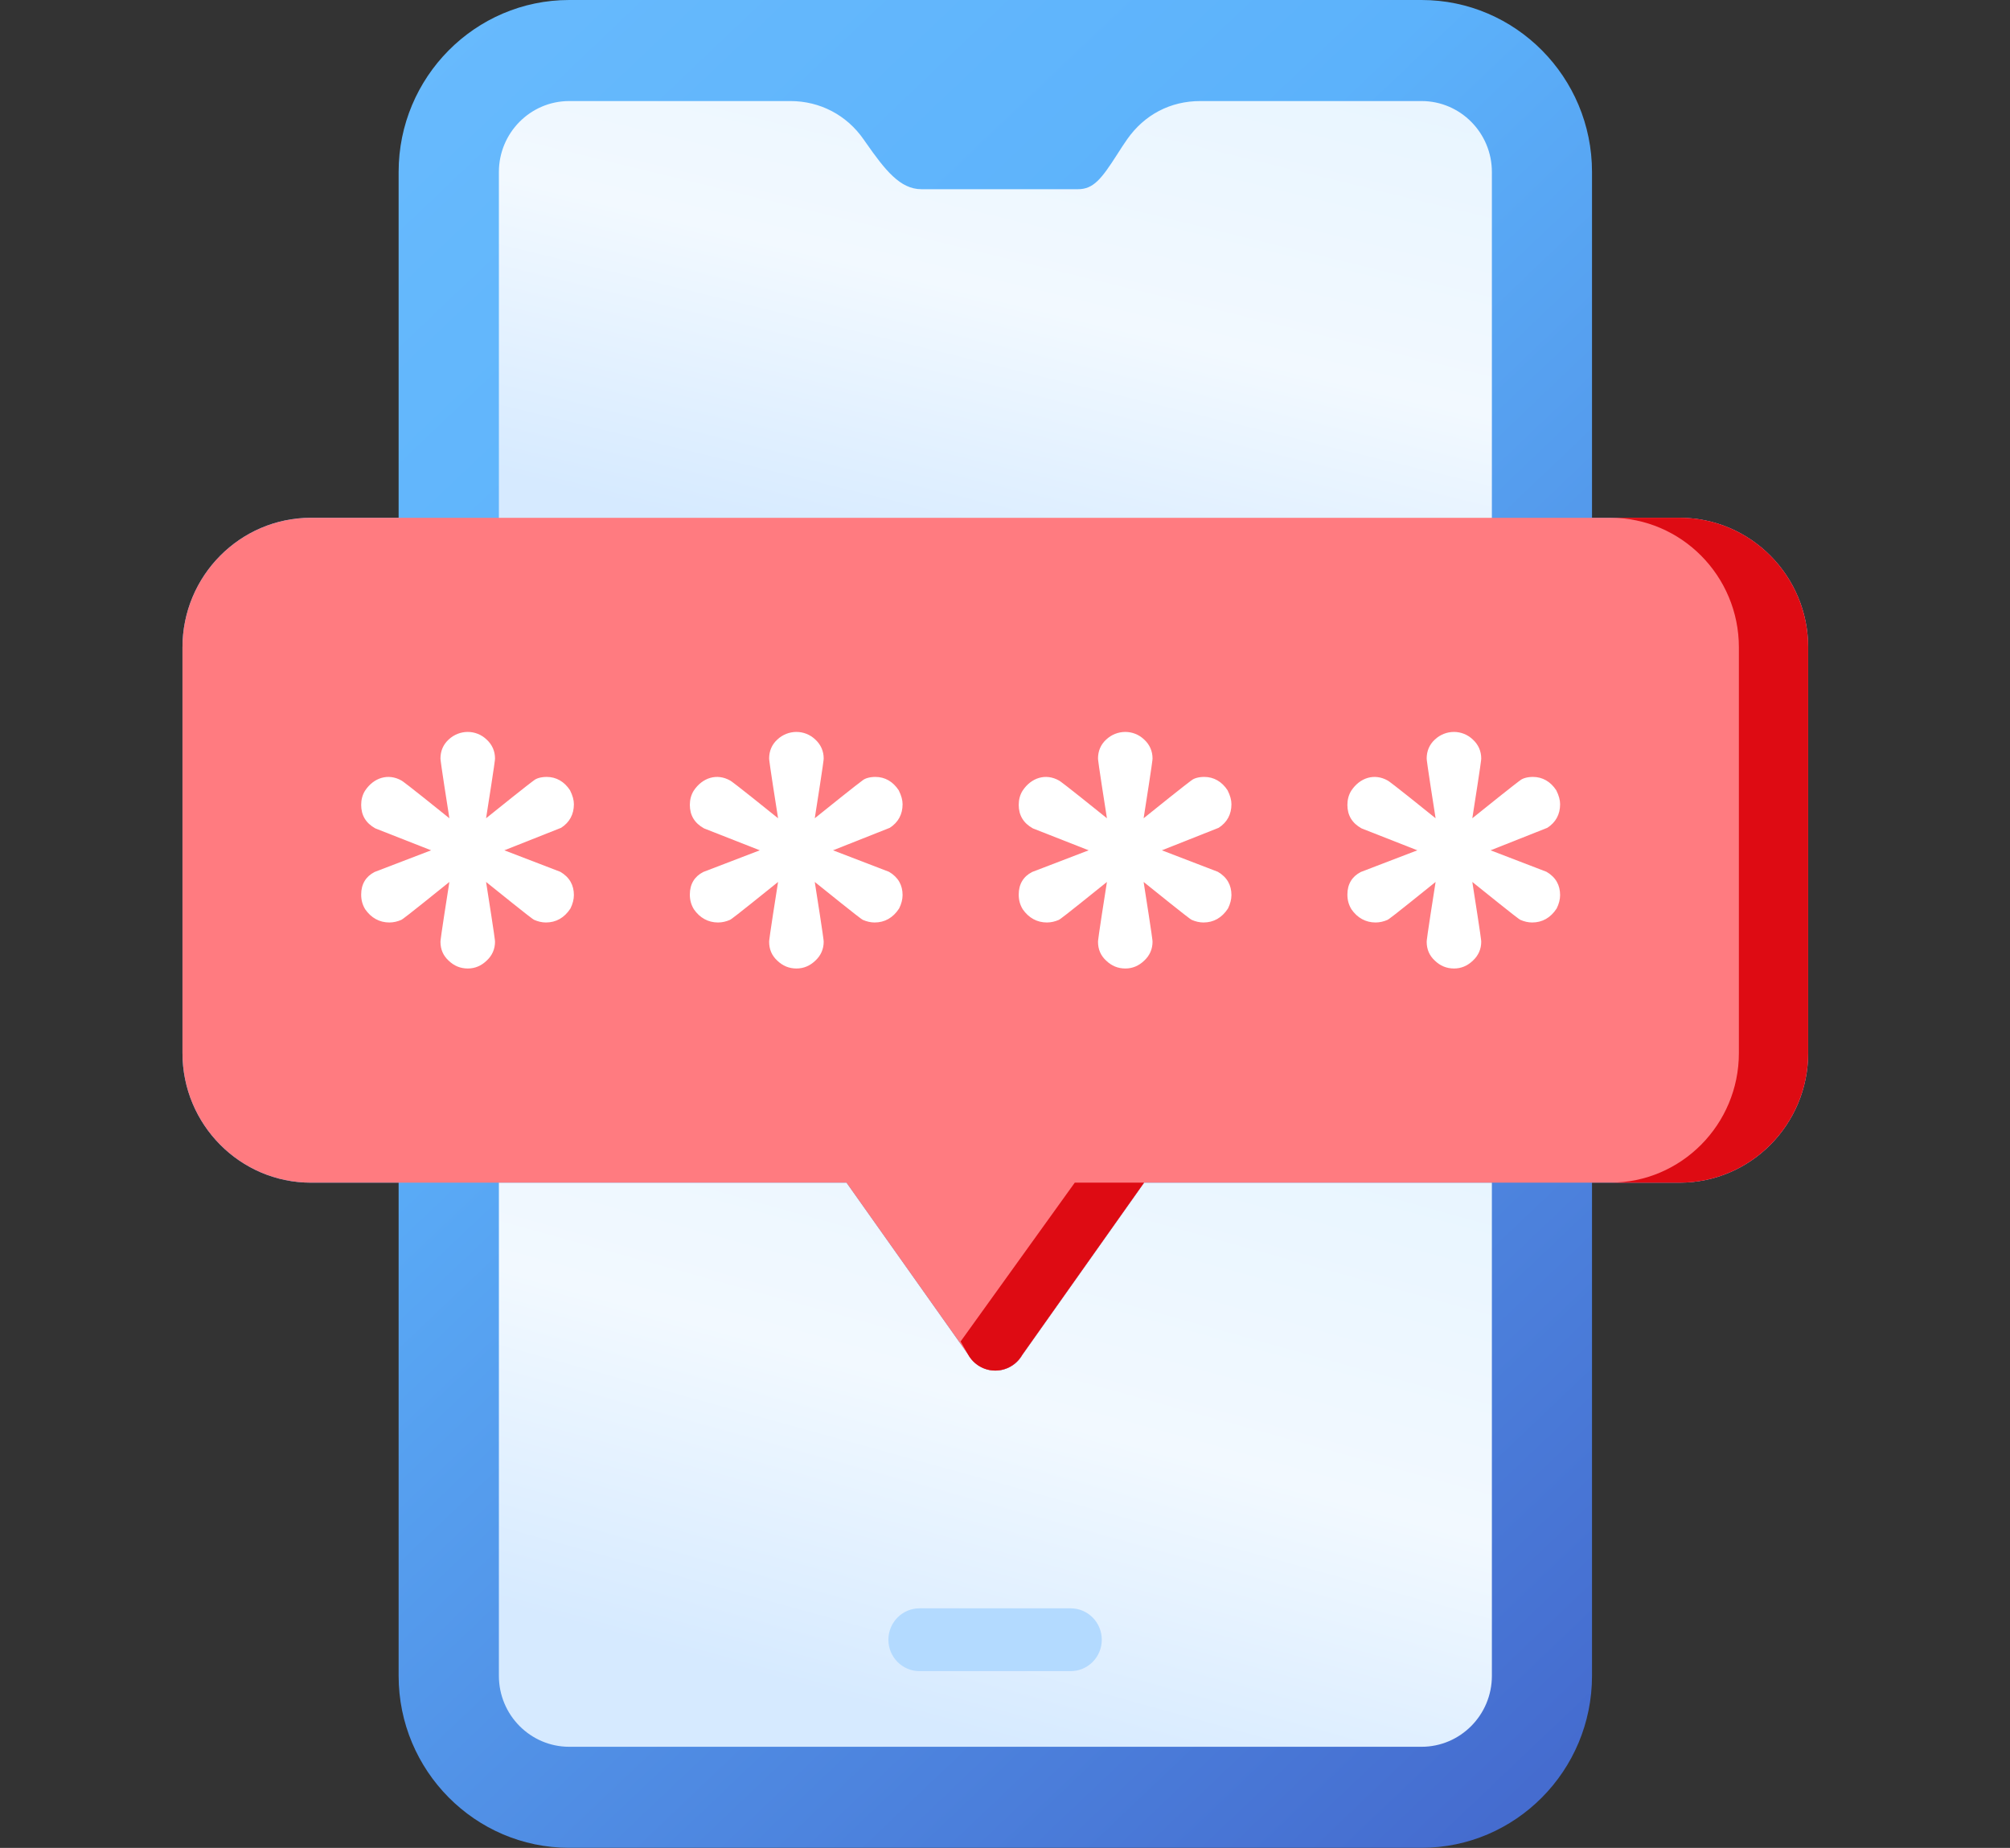 <svg width="87" height="80" viewBox="0 0 87 80" fill="none" xmlns="http://www.w3.org/2000/svg">
<rect x="0" y="0" width="87" height="80" fill="#333333" stroke="none"/>
<path d="M72.702 22.417H68.908V7.444C68.908 3.34 65.598 0 61.53 0H24.636C20.566 0 17.254 3.34 17.254 7.444V22.416H13.46C10.393 22.416 7.898 24.933 7.898 28.025V45.592C7.898 48.685 10.393 51.201 13.46 51.201H17.254V72.553C17.254 76.658 20.566 79.997 24.636 79.997H61.53C65.598 79.997 68.908 76.658 68.908 72.553V51.201H72.702C75.769 51.201 78.263 48.685 78.263 45.592V28.026C78.263 24.933 75.768 22.417 72.702 22.417Z" fill="url(#paint0_linear_14174_345733)"/>
<path d="M64.574 25.928V7.445C64.574 5.752 63.209 4.375 61.531 4.375H51.953C50.658 4.375 49.533 4.964 48.784 6.035C48.636 6.246 48.497 6.463 48.363 6.673C47.674 7.751 47.327 8.191 46.659 8.191H39.878C38.96 8.191 38.308 7.36 37.486 6.186L37.383 6.039C36.65 4.982 35.494 4.375 34.21 4.375H24.637C22.959 4.375 21.594 5.752 21.594 7.445V25.928L64.574 25.928Z" fill="url(#paint1_linear_14174_345733)"/>
<path d="M49.524 51.201L44.251 58.657C44.01 59.078 43.565 59.337 43.085 59.337C42.604 59.337 42.159 59.078 41.918 58.657L36.64 51.201H21.594V72.553C21.594 74.246 22.959 75.623 24.637 75.623H61.531C63.209 75.623 64.574 74.246 64.574 72.553V51.201H49.524Z" fill="url(#paint2_linear_14174_345733)"/>
<path d="M46.342 72.348H39.8C39.056 72.348 38.453 71.74 38.453 70.989C38.453 70.238 39.056 69.629 39.8 69.629H46.342C47.086 69.629 47.689 70.238 47.689 70.989C47.689 71.74 47.086 72.348 46.342 72.348Z" fill="#B3DAFF"/>
<path d="M72.702 22.417H13.46C10.393 22.417 7.898 24.933 7.898 28.026V45.592C7.898 48.685 10.393 51.201 13.46 51.201H36.639L41.917 58.657C42.158 59.078 42.603 59.336 43.084 59.336C43.564 59.336 44.009 59.077 44.25 58.657L49.523 51.201H72.702C75.769 51.201 78.263 48.685 78.263 45.592V28.026C78.263 24.933 75.768 22.417 72.702 22.417Z" fill="#FF7B80"/>
<path d="M72.7 22.416H69.703C72.77 22.416 75.265 24.932 75.265 28.025V45.591C75.265 48.684 72.77 51.2 69.703 51.2H72.7C75.767 51.2 78.262 48.684 78.262 45.591V28.025C78.262 24.932 75.767 22.416 72.7 22.416Z" fill="#DE0B13"/>
<path d="M41.578 58.077L41.911 58.657C42.152 59.078 42.596 59.336 43.077 59.336C43.558 59.336 44.002 59.077 44.243 58.657L49.517 51.201H46.52L41.578 58.077Z" fill="#DE0B13"/>
<path d="M24.84 38.752C24.84 38.936 24.787 39.138 24.691 39.331C24.427 39.735 24.068 39.937 23.629 39.937C23.453 39.937 23.278 39.893 23.12 39.823C23.067 39.796 22.979 39.744 21.039 38.182C21.426 40.639 21.426 40.727 21.426 40.771C21.426 41.087 21.303 41.368 21.066 41.587C20.829 41.815 20.557 41.929 20.25 41.929C19.925 41.929 19.653 41.815 19.416 41.587C19.179 41.368 19.065 41.095 19.065 40.771C19.065 40.736 19.065 40.63 19.451 38.182C17.503 39.753 17.423 39.796 17.371 39.823C17.213 39.893 17.037 39.937 16.853 39.937C16.423 39.937 16.063 39.735 15.808 39.367C15.685 39.165 15.633 38.962 15.633 38.726C15.633 38.278 15.835 37.945 16.212 37.751L18.661 36.812L18.617 36.795L16.247 35.864C15.835 35.636 15.633 35.294 15.633 34.846C15.633 34.627 15.685 34.416 15.8 34.232C16.177 33.661 16.809 33.468 17.38 33.793C17.423 33.819 17.511 33.863 19.451 35.425C19.065 32.977 19.065 32.872 19.065 32.837C19.065 32.52 19.179 32.239 19.416 32.02C19.881 31.581 20.601 31.572 21.066 32.02C21.303 32.239 21.426 32.52 21.426 32.837C21.426 32.88 21.426 32.968 21.039 35.425C22.979 33.863 23.067 33.819 23.111 33.784C23.216 33.696 23.418 33.635 23.664 33.635C24.076 33.635 24.427 33.837 24.673 34.214C24.787 34.442 24.84 34.636 24.84 34.82C24.84 35.25 24.656 35.601 24.287 35.838L21.873 36.795L21.829 36.812L24.252 37.743C24.656 37.98 24.84 38.322 24.84 38.752Z" fill="white"/>
<path d="M39.067 38.752C39.067 38.936 39.014 39.138 38.917 39.331C38.654 39.735 38.294 39.937 37.855 39.937C37.68 39.937 37.504 39.893 37.346 39.823C37.294 39.796 37.206 39.744 35.266 38.182C35.652 40.639 35.652 40.727 35.652 40.771C35.652 41.087 35.53 41.368 35.293 41.587C35.056 41.815 34.783 41.929 34.476 41.929C34.151 41.929 33.879 41.815 33.642 41.587C33.405 41.368 33.291 41.095 33.291 40.771C33.291 40.736 33.291 40.63 33.678 38.182C31.729 39.753 31.65 39.796 31.597 39.823C31.439 39.893 31.264 39.937 31.079 39.937C30.649 39.937 30.289 39.735 30.035 39.367C29.912 39.165 29.859 38.962 29.859 38.726C29.859 38.278 30.061 37.945 30.439 37.751L32.887 36.812L32.844 36.795L30.474 35.864C30.061 35.636 29.859 35.294 29.859 34.846C29.859 34.627 29.912 34.416 30.026 34.232C30.404 33.661 31.036 33.468 31.606 33.793C31.65 33.819 31.738 33.863 33.678 35.425C33.291 32.977 33.291 32.872 33.291 32.837C33.291 32.52 33.405 32.239 33.642 32.02C34.108 31.581 34.827 31.572 35.293 32.02C35.53 32.239 35.652 32.52 35.652 32.837C35.652 32.88 35.652 32.968 35.266 35.425C37.206 33.863 37.294 33.819 37.337 33.784C37.443 33.696 37.645 33.635 37.891 33.635C38.303 33.635 38.654 33.837 38.9 34.214C39.014 34.442 39.067 34.636 39.067 34.82C39.067 35.25 38.882 35.601 38.514 35.838L36.1 36.795L36.056 36.812L38.479 37.743C38.882 37.98 39.067 38.322 39.067 38.752Z" fill="white"/>
<path d="M53.301 38.752C53.301 38.936 53.248 39.138 53.152 39.331C52.888 39.735 52.529 39.937 52.09 39.937C51.914 39.937 51.739 39.893 51.581 39.823C51.528 39.796 51.44 39.744 49.5 38.182C49.886 40.639 49.886 40.727 49.886 40.771C49.886 41.087 49.764 41.368 49.527 41.587C49.29 41.815 49.018 41.929 48.71 41.929C48.386 41.929 48.114 41.815 47.877 41.587C47.639 41.368 47.526 41.095 47.526 40.771C47.526 40.736 47.526 40.63 47.912 38.182C45.963 39.753 45.884 39.796 45.832 39.823C45.673 39.893 45.498 39.937 45.314 39.937C44.884 39.937 44.524 39.735 44.269 39.367C44.146 39.165 44.094 38.962 44.094 38.726C44.094 38.278 44.296 37.945 44.673 37.751L47.122 36.812L47.078 36.795L44.708 35.864C44.296 35.636 44.094 35.294 44.094 34.846C44.094 34.627 44.146 34.416 44.261 34.232C44.638 33.661 45.27 33.468 45.84 33.793C45.884 33.819 45.972 33.863 47.912 35.425C47.526 32.977 47.526 32.872 47.526 32.837C47.526 32.52 47.639 32.239 47.877 32.02C48.342 31.581 49.062 31.572 49.527 32.02C49.764 32.239 49.886 32.52 49.886 32.837C49.886 32.88 49.886 32.968 49.5 35.425C51.44 33.863 51.528 33.819 51.572 33.784C51.677 33.696 51.879 33.635 52.125 33.635C52.537 33.635 52.888 33.837 53.134 34.214C53.248 34.442 53.301 34.636 53.301 34.82C53.301 35.25 53.117 35.601 52.748 35.838L50.334 36.795L50.29 36.812L52.713 37.743C53.117 37.98 53.301 38.322 53.301 38.752Z" fill="white"/>
<path d="M67.527 38.752C67.527 38.936 67.475 39.138 67.378 39.331C67.115 39.735 66.755 39.937 66.316 39.937C66.141 39.937 65.965 39.893 65.807 39.823C65.754 39.796 65.667 39.744 63.727 38.182C64.113 40.639 64.113 40.727 64.113 40.771C64.113 41.087 63.99 41.368 63.753 41.587C63.516 41.815 63.244 41.929 62.937 41.929C62.612 41.929 62.34 41.815 62.103 41.587C61.866 41.368 61.752 41.095 61.752 40.771C61.752 40.736 61.752 40.63 62.138 38.182C60.19 39.753 60.111 39.796 60.058 39.823C59.9 39.893 59.724 39.937 59.54 39.937C59.11 39.937 58.75 39.735 58.496 39.367C58.373 39.165 58.32 38.962 58.32 38.726C58.32 38.278 58.522 37.945 58.9 37.751L61.348 36.812L61.304 36.795L58.934 35.864C58.522 35.636 58.32 35.294 58.32 34.846C58.32 34.627 58.373 34.416 58.487 34.232C58.864 33.661 59.496 33.468 60.067 33.793C60.111 33.819 60.199 33.863 62.138 35.425C61.752 32.977 61.752 32.872 61.752 32.837C61.752 32.52 61.866 32.239 62.103 32.02C62.568 31.581 63.288 31.572 63.753 32.02C63.99 32.239 64.113 32.52 64.113 32.837C64.113 32.88 64.113 32.968 63.727 35.425C65.667 33.863 65.754 33.819 65.798 33.784C65.904 33.696 66.106 33.635 66.351 33.635C66.764 33.635 67.115 33.837 67.361 34.214C67.475 34.442 67.527 34.636 67.527 34.82C67.527 35.25 67.343 35.601 66.974 35.838L64.561 36.795L64.517 36.812L66.939 37.743C67.343 37.98 67.527 38.322 67.527 38.752Z" fill="white"/>
<defs>
<linearGradient id="paint0_linear_14174_345733" x1="-0.876" y1="-25.476" x2="82.42" y2="62.086" gradientUnits="userSpaceOnUse">
<stop stop-color="#74C3FF"/>
<stop offset="0.512" stop-color="#5CB2FB"/>
<stop offset="1" stop-color="#456CCF"/>
</linearGradient>
<linearGradient id="paint1_linear_14174_345733" x1="51.478" y1="27.821" x2="57.63" y2="2.605" gradientUnits="userSpaceOnUse">
<stop stop-color="#D6EAFF"/>
<stop offset="0.486" stop-color="#F2F9FF"/>
<stop offset="1" stop-color="#E8F5FF"/>
</linearGradient>
<linearGradient id="paint2_linear_14174_345733" x1="51.478" y1="77.768" x2="59.253" y2="49.644" gradientUnits="userSpaceOnUse">
<stop stop-color="#D6EAFF"/>
<stop offset="0.486" stop-color="#F2F9FF"/>
<stop offset="1" stop-color="#E8F5FF"/>
</linearGradient>
</defs>
</svg>
